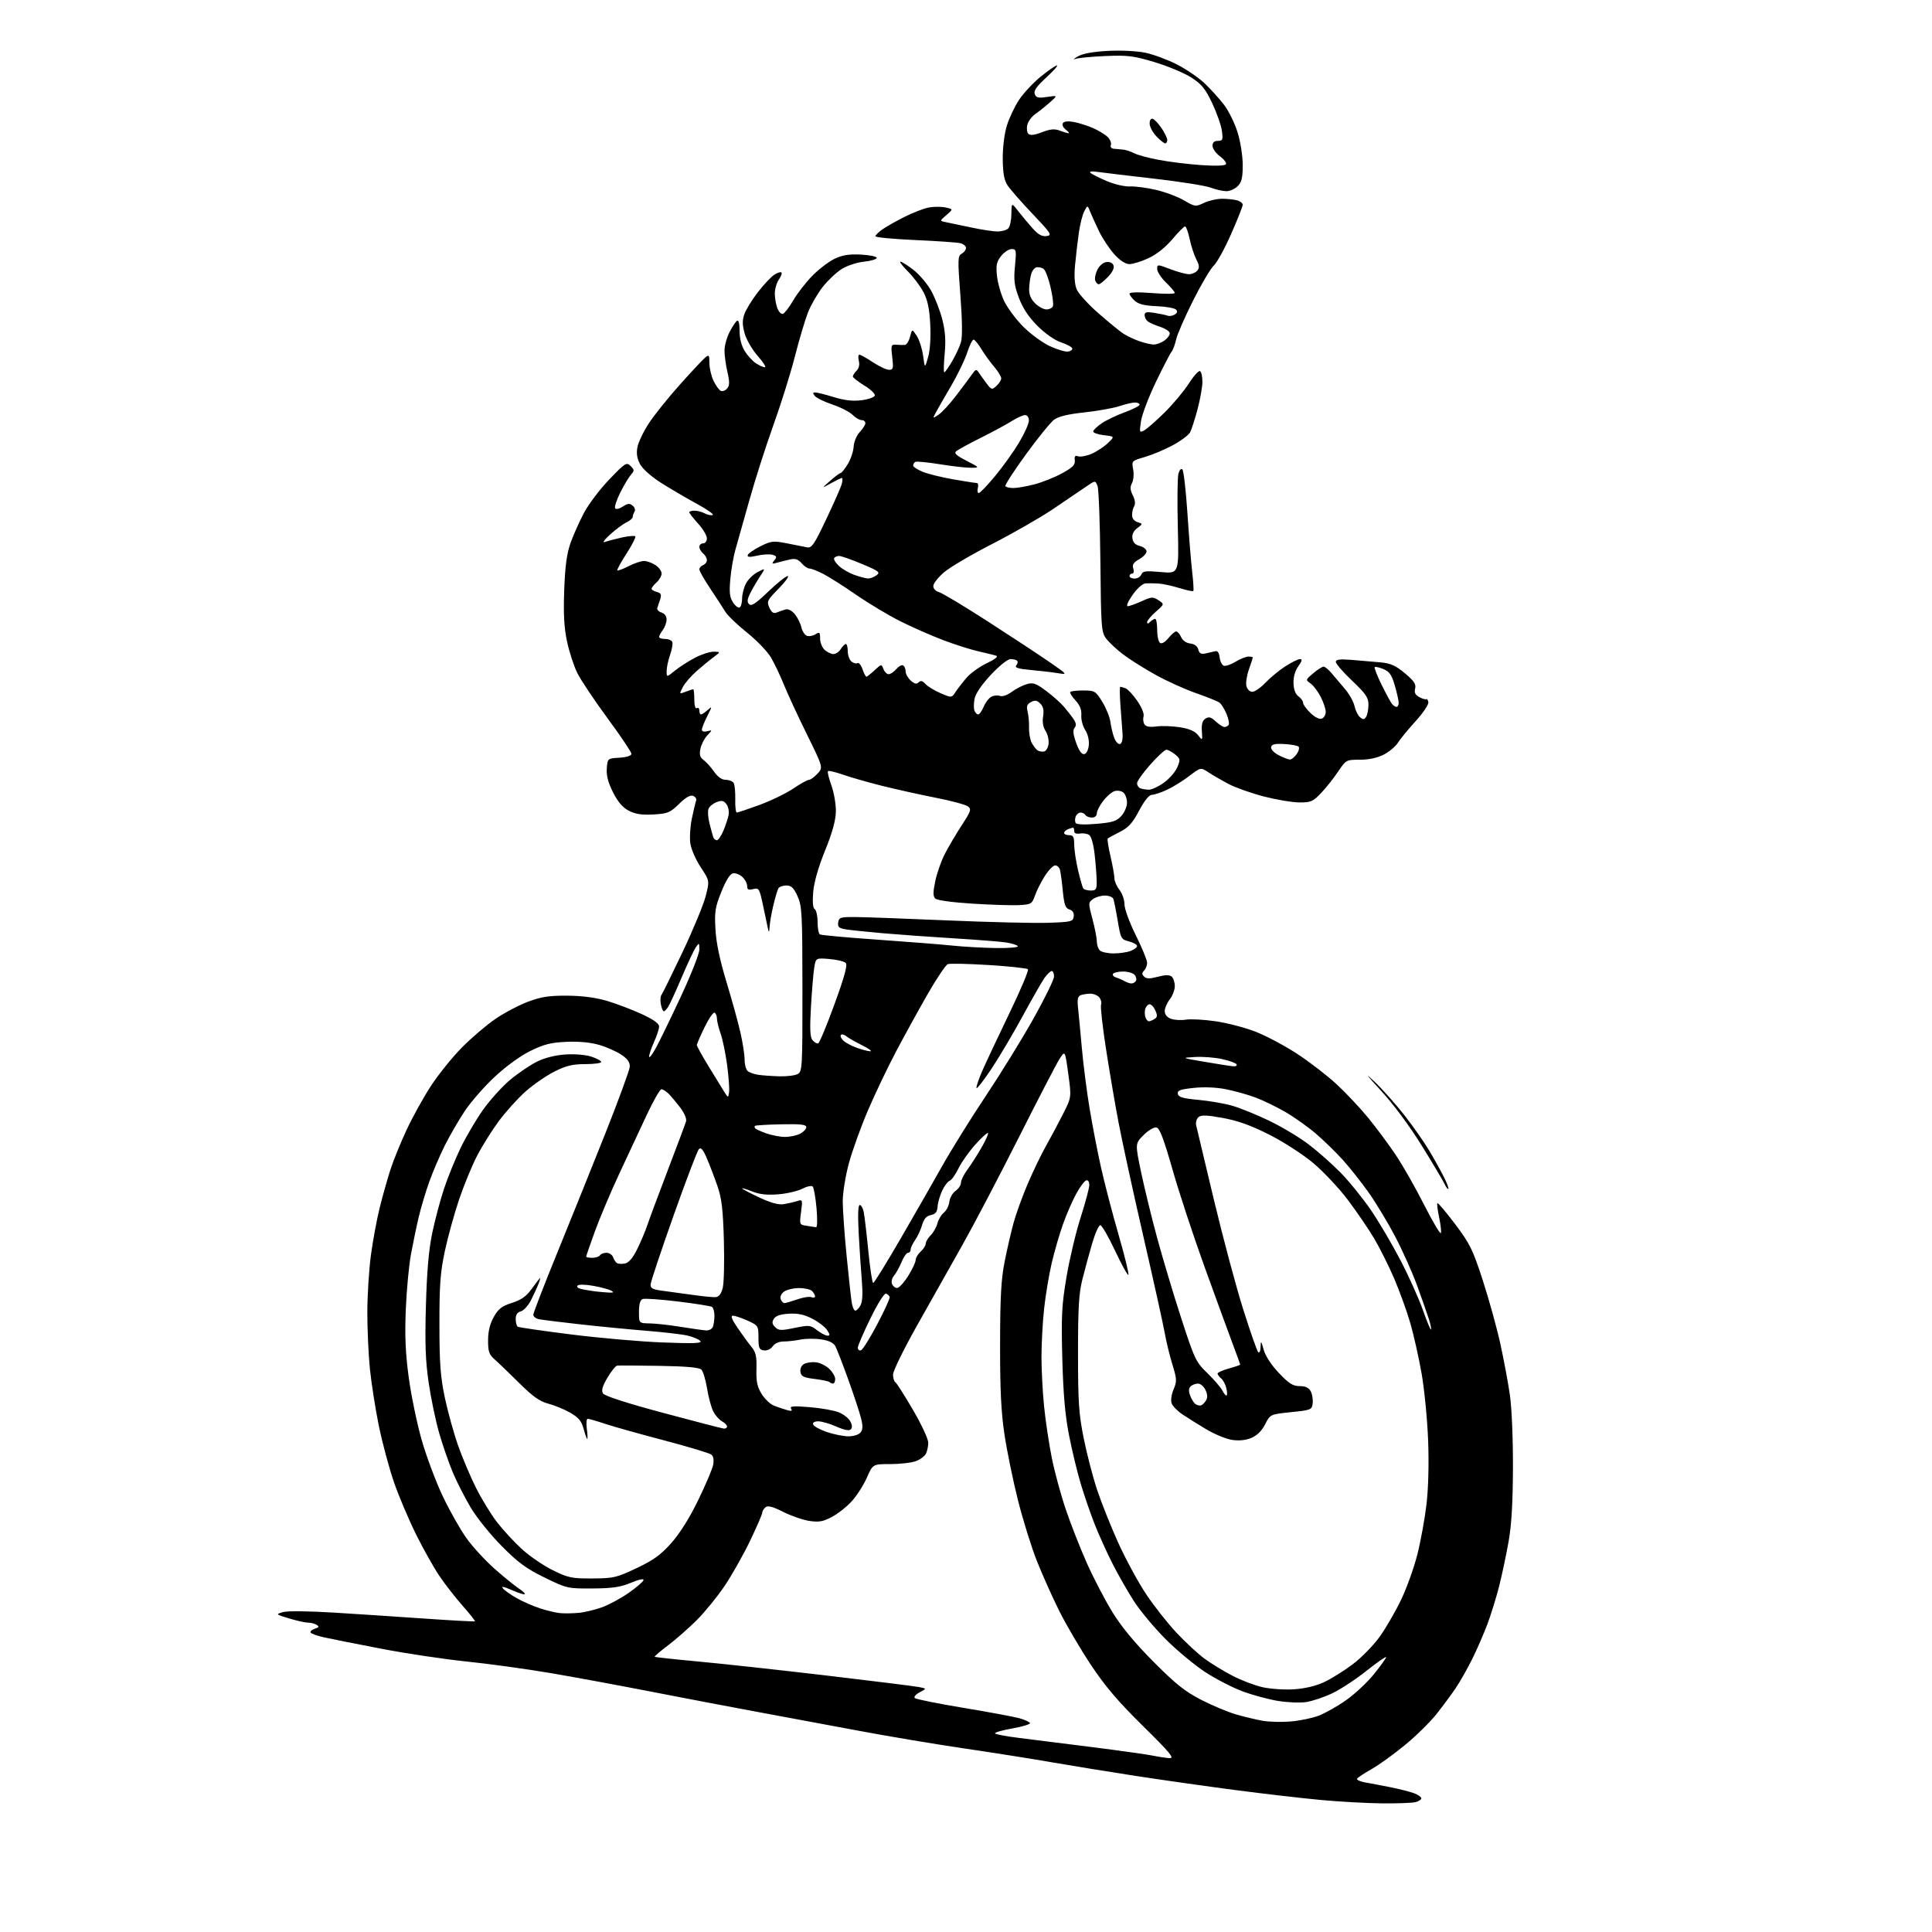 <?xml version="1.0" encoding="UTF-8" standalone="no"?>
<svg 
  version="1.1" 
  xmlns="http://www.w3.org/2000/svg" 
  xmlns:xlink="http://www.w3.org/1999/xlink" 
  xmlns:svg="http://www.w3.org/2000/svg"
  xmlns:rdf="http://www.w3.org/1999/02/22-rdf-syntax-ns#"
  xmlns:cc="http://creativecommons.org/ns#"
  xmlns:dc="http://purl.org/dc/elements/1.1/"
  viewBox="0 0 768 768"
  width="768"
  height="768"
>
<style>svg {background-color: white; }</style>"
<path stroke="none" fill="black" fill-rule="evenodd" d="M549.50,716.87C543.45,716.81 532.42,716.20 525.00,715.51C517.58,714.82 502.27,713.05 491.00,711.57C479.73,710.09 461.95,707.57 451.50,705.96C441.05,704.35 425.98,701.90 418.00,700.52C410.02,699.13 394.27,696.64 383.00,694.99C371.73,693.33 352.82,690.16 341.00,687.94C329.18,685.72 310.95,682.33 300.50,680.40C290.05,678.47 271.38,674.91 259.00,672.49C246.62,670.07 228.62,666.74 219.00,665.10C209.38,663.46 194.30,661.38 185.50,660.48C176.70,659.58 161.40,657.29 151.50,655.38C141.60,653.48 131.36,651.44 128.75,650.86C126.13,650.28 123.76,649.43 123.48,648.97C123.20,648.52 123.94,647.84 125.12,647.46C126.80,646.93 126.97,646.59 125.88,645.91C125.12,645.42 123.57,645.02 122.43,645.02C121.29,645.01 117.92,644.26 114.93,643.35C109.54,641.72 109.52,641.70 112.50,640.84C114.26,640.33 122.74,640.42 133.00,641.05C142.62,641.65 159.05,642.73 169.50,643.46C179.95,644.18 188.64,644.65 188.80,644.50C188.97,644.35 186.78,641.59 183.94,638.37C181.10,635.14 176.99,629.88 174.80,626.67C172.61,623.46 168.42,616.03 165.50,610.17C162.58,604.30 158.60,594.93 156.66,589.35C154.72,583.76 152.00,573.64 150.61,566.85C149.22,560.06 147.62,549.84 147.04,544.14C146.47,538.45 146.01,528.32 146.02,521.64C146.03,514.96 146.67,504.77 147.44,498.98C148.21,493.19 149.80,484.64 150.96,479.98C152.13,475.32 154.03,468.57 155.18,465.00C156.33,461.43 159.20,454.35 161.56,449.28C163.91,444.21 168.28,436.31 171.26,431.74C174.24,427.17 179.79,420.27 183.59,416.42C187.39,412.56 193.43,407.42 197.00,404.99C200.57,402.56 206.43,399.49 210.00,398.16C215.17,396.23 218.34,395.75 225.50,395.80C231.45,395.84 236.80,396.54 241.30,397.87C245.03,398.98 251.22,401.33 255.05,403.09C259.76,405.27 262.00,406.86 262.00,408.04C262.00,409.00 261.11,411.74 260.02,414.14C258.93,416.54 258.04,419.18 258.04,420.00C258.04,420.82 259.27,419.25 260.77,416.50C262.27,413.75 266.76,404.50 270.75,395.94C274.74,387.39 278.00,379.08 278.00,377.47C278.00,374.71 277.93,374.66 276.62,376.53C275.87,377.61 273.35,382.96 271.04,388.40C268.72,393.85 266.31,399.14 265.67,400.15C265.04,401.17 264.23,402.00 263.88,402.00C263.52,402.00 263.00,400.76 262.71,399.25C262.41,397.74 262.52,396.05 262.94,395.50C263.36,394.95 267.13,387.29 271.32,378.48C275.50,369.66 279.64,359.67 280.51,356.28C282.09,350.10 282.09,350.10 278.58,344.80C276.66,341.89 274.79,337.66 274.44,335.40C274.08,333.15 274.34,328.66 275.01,325.43C275.69,322.20 276.45,318.98 276.72,318.28C276.99,317.59 276.45,316.73 275.53,316.37C274.40,315.94 272.59,316.97 269.93,319.57C266.36,323.06 265.44,323.44 259.75,323.76C255.15,324.02 252.58,323.63 250.00,322.30C247.56,321.05 245.65,318.83 243.71,315.00C241.74,311.11 241.00,308.33 241.21,305.50C241.50,301.50 241.50,301.50 246.25,301.20C249.22,301.00 251.00,300.42 251.00,299.64C251.00,298.96 246.71,292.57 241.46,285.45C236.22,278.33 230.82,270.24 229.46,267.48C228.10,264.71 226.27,259.09 225.40,254.98C224.22,249.44 223.94,244.12 224.29,234.50C224.65,224.85 225.31,220.01 226.84,215.72C227.98,212.55 230.39,207.16 232.20,203.76C234.02,200.35 238.53,194.41 242.23,190.55C248.57,183.95 249.07,183.64 250.67,185.24C252.21,186.79 252.23,187.10 250.80,188.72C249.93,189.70 248.04,192.88 246.58,195.79C245.12,198.70 244.19,201.50 244.52,202.03C244.86,202.58 246.13,202.31 247.56,201.37C249.52,200.08 250.30,200.01 251.49,201.00C252.31,201.67 252.65,202.74 252.25,203.36C251.86,203.99 251.52,204.94 251.52,205.49C251.51,206.03 250.37,207.02 248.98,207.68C247.60,208.34 244.67,210.52 242.48,212.52C240.14,214.66 239.32,215.86 240.50,215.43C241.60,215.03 244.63,214.23 247.22,213.66C249.82,213.09 252.21,212.88 252.53,213.19C252.84,213.51 251.28,216.60 249.05,220.05C246.82,223.50 245.17,226.51 245.40,226.73C245.62,226.96 247.63,226.21 249.86,225.07C252.09,223.93 254.85,223.00 256.00,223.00C257.14,223.00 259.18,223.73 260.54,224.62C261.89,225.50 263.00,227.01 263.00,227.96C263.00,228.91 262.10,230.50 261.00,231.50C259.90,232.50 259.00,233.64 259.00,234.04C259.00,234.44 259.94,235.01 261.09,235.31C262.75,235.75 263.03,236.33 262.45,238.18C262.05,239.46 261.53,241.02 261.29,241.66C261.05,242.30 261.79,243.12 262.93,243.48C264.21,243.88 264.99,244.97 264.97,246.32C264.95,247.52 264.28,249.37 263.47,250.44C262.66,251.51 262.00,252.75 262.00,253.19C262.00,253.64 263.09,254.00 264.42,254.00C265.75,254.00 267.03,254.56 267.27,255.25C267.51,255.94 267.09,258.24 266.35,260.38C265.61,262.51 265.00,265.38 265.00,266.75C265.00,269.26 265.00,269.26 268.25,266.62C270.04,265.17 273.62,262.86 276.22,261.49C278.81,260.12 282.19,259.03 283.72,259.06C286.50,259.11 286.50,259.11 283.57,261.31C281.95,262.51 278.88,265.04 276.75,266.92C274.62,268.81 272.22,271.61 271.42,273.16C269.98,275.95 269.98,275.96 272.55,274.98C273.97,274.44 275.33,274.00 275.57,274.00C275.80,274.00 276.00,275.83 276.00,278.06C276.00,280.51 276.40,281.87 277.00,281.50C277.55,281.16 278.00,281.58 278.00,282.44C278.00,283.30 278.30,284.00 278.67,284.00C279.04,284.00 280.23,283.21 281.30,282.25C283.16,280.60 283.15,280.73 281.13,284.71C279.96,287.03 279.00,289.44 279.00,290.08C279.00,290.76 279.86,291.01 281.11,290.68C283.23,290.13 283.23,290.13 281.13,292.36C279.98,293.59 278.75,295.98 278.42,297.67C277.95,300.01 278.25,301.08 279.69,302.12C280.73,302.88 282.61,304.96 283.86,306.75C285.34,308.86 286.97,310.00 288.51,310.00C289.81,310.00 291.22,310.55 291.64,311.23C292.06,311.90 292.34,314.83 292.28,317.73C292.21,320.63 292.48,323.00 292.89,323.00C293.29,323.00 297.33,321.65 301.86,319.99C306.39,318.34 312.44,315.41 315.29,313.49C318.14,311.57 320.96,310.00 321.56,310.00C322.16,310.00 323.69,308.90 324.95,307.55C327.25,305.11 327.25,305.11 320.70,291.80C317.10,284.49 313.00,275.62 311.59,272.11C310.18,268.60 307.88,263.77 306.48,261.38C305.08,258.99 300.80,254.53 296.96,251.47C293.12,248.40 289.24,244.68 288.34,243.20C287.44,241.71 284.75,237.57 282.35,233.99C279.96,230.40 278.00,226.97 278.00,226.34C278.00,225.72 278.68,224.95 279.50,224.64C280.33,224.32 281.00,223.43 281.00,222.65C281.00,221.88 280.33,220.68 279.50,220.00C278.68,219.32 278.00,218.14 278.00,217.38C278.00,216.62 278.68,216.00 279.50,216.00C280.33,216.00 281.00,215.11 281.00,214.00C281.00,212.90 279.43,210.26 277.50,208.13C275.57,206.00 274.00,203.97 274.00,203.63C274.00,203.28 274.93,203.00 276.07,203.00C277.20,203.00 279.03,203.48 280.12,204.06C281.22,204.65 282.65,204.95 283.30,204.73C283.95,204.52 281.12,202.50 276.99,200.26C272.87,198.02 266.50,194.29 262.84,191.97C258.94,189.50 255.47,186.43 254.45,184.54C253.23,182.28 252.91,180.27 253.38,177.78C253.75,175.83 255.76,171.60 257.86,168.37C259.96,165.14 265.50,158.22 270.17,153.00C274.84,147.78 279.41,142.88 280.33,142.13C281.83,140.89 282.00,141.11 282.00,144.34C282.00,146.32 282.75,149.50 283.66,151.42C284.58,153.34 285.90,155.13 286.59,155.40C287.29,155.66 288.41,155.21 289.09,154.39C290.05,153.23 290.07,151.80 289.16,147.88C288.52,145.11 288.00,141.29 288.00,139.38C288.00,137.48 288.89,134.17 289.99,132.03C291.08,129.89 292.43,127.85 292.99,127.51C293.62,127.12 294.00,128.66 294.00,131.57C294.00,134.53 294.74,137.47 296.02,139.53C297.13,141.32 299.14,143.51 300.48,144.40C301.83,145.28 303.43,146.00 304.05,146.00C304.67,146.00 303.39,143.98 301.22,141.51C299.04,139.04 296.70,135.01 296.02,132.56C295.07,129.19 295.04,127.32 295.89,124.89C296.51,123.12 298.90,119.22 301.22,116.22C303.53,113.22 306.46,110.09 307.74,109.25C309.02,108.41 310.32,107.99 310.63,108.30C310.95,108.61 310.48,109.90 309.60,111.16C308.72,112.42 308.00,114.89 308.00,116.66C308.00,118.42 308.45,121.06 309.01,122.52C309.56,123.97 310.56,124.98 311.23,124.76C311.90,124.53 313.73,122.13 315.31,119.43C316.88,116.72 320.26,112.35 322.82,109.72C325.38,107.10 329.36,104.04 331.66,102.92C334.81,101.40 337.40,100.97 342.17,101.20C345.65,101.37 348.50,101.95 348.50,102.50C348.50,103.05 346.25,103.73 343.50,104.01C340.75,104.29 336.78,105.58 334.67,106.89C332.56,108.19 329.15,111.40 327.08,114.01C325.02,116.63 322.38,121.18 321.21,124.13C320.05,127.08 317.69,134.99 315.98,141.70C314.27,148.41 310.43,160.67 307.45,168.95C304.48,177.22 300.18,190.63 297.91,198.75C295.63,206.86 293.12,215.75 292.34,218.50C291.55,221.25 290.64,226.52 290.31,230.21C289.84,235.54 290.06,237.45 291.40,239.49C292.33,240.91 293.52,241.80 294.04,241.47C294.57,241.15 295.00,239.54 295.00,237.89C295.00,236.25 295.68,233.58 296.52,231.97C297.35,230.35 299.45,228.30 301.19,227.40C304.34,225.77 304.34,225.77 302.12,229.14C300.89,230.99 299.16,233.97 298.26,235.76C297.01,238.25 296.90,239.30 297.79,240.19C298.68,241.08 300.48,239.89 305.39,235.18C308.93,231.78 312.41,229.00 313.13,229.00C313.84,229.00 312.22,231.23 309.54,233.96C304.97,238.60 304.73,239.10 305.85,241.56C306.73,243.50 307.50,244.01 308.77,243.48C309.72,243.09 311.29,242.55 312.25,242.27C313.31,241.97 314.76,242.70 315.95,244.13C317.02,245.44 318.19,247.77 318.55,249.32C318.90,250.87 319.88,252.40 320.73,252.73C321.57,253.05 323.11,252.79 324.13,252.15C325.79,251.11 326.00,251.30 326.00,253.84C326.00,255.41 326.82,257.43 327.83,258.35C328.83,259.26 330.41,260.00 331.32,260.00C332.23,260.00 333.55,259.10 334.23,258.00C334.92,256.90 335.82,256.00 336.24,256.00C336.66,256.00 337.00,257.29 337.00,258.88C337.00,260.46 337.66,262.30 338.46,262.96C339.26,263.63 340.34,263.91 340.86,263.59C341.38,263.27 342.28,264.35 342.85,266.00C343.43,267.65 344.12,269.00 344.40,269.00C344.67,269.00 346.14,267.85 347.66,266.44C350.36,263.93 350.43,263.92 351.17,265.94C351.59,267.07 352.53,268.00 353.25,268.00C353.97,268.00 355.34,267.08 356.30,265.96C357.27,264.83 358.49,264.19 359.03,264.52C359.56,264.85 360.00,265.92 360.00,266.90C360.00,267.89 360.91,269.51 362.02,270.52C363.51,271.87 364.34,272.06 365.16,271.24C365.98,270.42 366.70,270.59 367.89,271.90C368.78,272.87 371.48,274.52 373.90,275.56C378.30,277.44 378.30,277.44 379.90,274.99C380.78,273.65 382.77,271.10 384.31,269.32C385.86,267.55 389.46,264.98 392.31,263.62C395.56,262.07 396.94,260.96 396.00,260.65C395.18,260.38 392.02,259.61 389.00,258.93C385.98,258.26 379.64,256.25 374.93,254.46C370.21,252.67 362.56,249.30 357.93,246.98C353.29,244.66 345.39,239.93 340.36,236.46C335.34,232.99 329.39,229.22 327.15,228.08C324.91,226.94 322.49,226.00 321.76,226.00C321.04,226.00 319.63,225.05 318.64,223.89C317.31,222.34 316.13,221.94 314.17,222.37C312.70,222.69 310.38,223.27 309.00,223.65C306.80,224.26 306.66,224.15 307.80,222.76C308.90,221.41 308.81,221.07 307.17,220.55C306.10,220.21 303.35,220.36 301.06,220.87C298.01,221.56 296.99,221.50 297.24,220.66C297.43,220.02 299.68,218.45 302.24,217.17C306.52,215.03 307.37,214.93 312.70,215.96C315.89,216.57 319.49,217.29 320.71,217.55C322.67,217.97 323.54,216.71 328.50,206.28C331.56,199.83 334.33,193.53 334.65,192.28C334.96,191.02 334.97,190.00 334.67,190.00C334.36,190.00 332.40,190.95 330.31,192.10C326.50,194.21 326.50,194.21 330.00,191.13C331.93,189.44 333.80,188.04 334.17,188.03C334.54,188.01 335.80,186.45 336.97,184.54C338.15,182.64 339.21,179.52 339.33,177.60C339.46,175.61 340.51,173.08 341.78,171.74C343.00,170.44 344.00,168.84 344.00,168.19C344.00,167.53 343.32,167.00 342.50,167.00C341.67,167.00 340.06,166.06 338.90,164.90C337.75,163.75 334.18,161.91 330.97,160.83C327.76,159.75 324.59,158.22 323.94,157.43C323.01,156.31 323.05,156.00 324.13,156.01C324.88,156.02 328.20,156.86 331.50,157.87C335.68,159.16 338.99,159.53 342.42,159.11C345.13,158.77 347.52,157.94 347.75,157.26C347.97,156.58 346.11,154.78 343.61,153.26C341.11,151.74 339.05,150.13 339.03,149.68C339.01,149.23 339.68,148.18 340.50,147.36C341.44,146.41 341.78,144.95 341.39,143.43C341.06,142.09 341.17,141.00 341.64,141.00C342.11,141.01 344.52,142.35 347.00,144.00C349.48,145.65 352.35,146.99 353.39,147.00C355.07,147.00 355.21,146.45 354.68,141.93C354.11,137.16 354.21,136.88 356.29,137.04C357.51,137.14 359.05,137.17 359.72,137.11C360.39,137.05 361.31,135.58 361.76,133.85C362.57,130.70 362.57,130.70 364.42,133.51C365.43,135.06 366.57,138.61 366.95,141.41C367.64,146.50 367.64,146.50 368.93,142.00C369.72,139.23 370.05,134.24 369.79,129.00C369.47,122.80 368.76,119.34 367.14,116.21C365.92,113.85 363.14,110.14 360.96,107.96C358.78,105.78 357.42,104.00 357.92,104.00C358.43,104.00 360.75,105.46 363.07,107.25C365.39,109.04 368.56,112.75 370.11,115.50C371.65,118.26 373.66,123.40 374.56,126.92C375.77,131.66 376.02,135.26 375.52,140.67C375.14,144.70 375.07,148.00 375.37,148.00C375.67,148.00 377.08,146.01 378.50,143.58C379.93,141.16 381.51,137.72 382.02,135.95C382.60,133.90 382.51,127.09 381.76,117.27C380.67,103.00 380.71,101.74 382.29,100.86C383.23,100.33 384.00,99.30 384.00,98.56C384.00,97.82 382.99,96.97 381.75,96.67C380.51,96.37 372.41,95.80 363.75,95.42C355.09,95.03 348.00,94.36 348.00,93.92C348.00,93.49 349.24,92.26 350.75,91.19C352.26,90.13 356.23,87.88 359.56,86.21C362.90,84.53 367.25,82.86 369.23,82.48C371.22,82.11 374.22,82.11 375.89,82.48C378.94,83.15 378.94,83.15 376.22,85.49C373.50,87.83 373.50,87.83 376.00,88.32C377.38,88.58 381.88,89.53 386.00,90.41C390.12,91.30 394.87,92.02 396.55,92.01C398.23,92.01 400.14,91.46 400.80,90.80C401.46,90.14 402.02,87.55 402.05,85.05C402.09,80.50 402.09,80.50 404.80,83.98C406.28,85.89 408.87,88.97 410.53,90.83C412.74,93.28 414.24,94.10 416.03,93.84C418.32,93.52 417.92,92.88 410.43,85.00C405.99,80.32 401.53,75.23 400.52,73.68C399.15,71.58 398.66,68.86 398.61,63.18C398.57,58.64 399.24,53.24 400.23,49.98C401.16,46.94 403.35,42.31 405.09,39.68C406.83,37.06 410.71,32.90 413.72,30.45C416.72,28.00 419.62,26.00 420.16,26.00C420.70,26.00 418.78,28.17 415.89,30.82C412.02,34.39 410.83,36.11 411.33,37.41C411.89,38.87 412.75,39.06 416.25,38.53C420.50,37.89 420.50,37.89 417.34,40.70C415.61,42.24 413.02,44.31 411.60,45.29C410.18,46.27 408.73,48.22 408.38,49.61C408.03,51.01 408.22,52.62 408.79,53.19C409.51,53.91 411.17,53.72 414.20,52.56C417.59,51.27 419.21,51.13 421.35,51.94C422.88,52.53 424.44,52.99 424.82,52.97C425.19,52.95 424.67,52.31 423.65,51.53C422.63,50.76 422.12,49.61 422.51,48.98C422.97,48.23 424.52,48.06 426.86,48.49C428.86,48.86 432.31,49.95 434.52,50.92C436.73,51.89 439.35,53.49 440.33,54.47C441.31,55.45 441.88,56.87 441.59,57.63C441.28,58.44 441.76,59.05 442.78,59.13C443.73,59.20 445.42,59.36 446.54,59.48C447.67,59.61 449.59,60.25 450.83,60.91C452.06,61.57 456.42,62.75 460.51,63.53C464.60,64.32 472.17,65.25 477.33,65.62C483.11,66.02 486.94,65.90 487.32,65.30C487.65,64.76 486.59,63.33 484.96,62.13C483.33,60.93 482.00,59.05 482.00,57.97C482.00,56.63 482.68,56.00 484.13,56.00C486.04,56.00 486.21,55.58 485.73,52.04C485.44,49.87 483.71,44.93 481.90,41.08C479.17,35.31 477.72,33.50 473.61,30.84C470.87,29.07 464.32,26.32 459.06,24.73C450.60,22.19 448.35,21.90 439.50,22.27C434.00,22.50 428.60,23.01 427.50,23.41C426.40,23.80 426.84,23.36 428.48,22.41C430.45,21.28 434.51,20.54 440.48,20.23C445.60,19.96 451.99,20.27 455.26,20.95C458.43,21.61 464.06,23.69 467.76,25.57C471.47,27.45 476.47,30.86 478.87,33.14C481.27,35.43 484.75,39.27 486.59,41.69C488.44,44.10 490.86,49.03 491.97,52.65C493.11,56.34 494.00,62.01 494.00,65.61C494.00,70.67 493.58,72.42 492.00,74.00C490.90,75.10 488.88,76.00 487.52,76.00C486.16,76.00 483.34,75.37 481.27,74.59C479.20,73.81 469.18,72.22 459.00,71.05C448.82,69.88 438.70,68.67 436.50,68.36C433.99,68.00 432.87,68.14 433.50,68.73C434.05,69.25 436.98,70.72 440.00,72.00C443.03,73.28 447.15,74.23 449.19,74.12C451.21,74.02 455.86,74.62 459.51,75.47C463.17,76.31 468.18,78.20 470.66,79.65C475.04,82.22 475.27,82.24 478.62,80.64C480.52,79.74 483.74,79.01 485.78,79.01C487.83,79.02 490.51,79.30 491.75,79.63C492.99,79.96 494.00,80.76 494.00,81.40C494.00,82.03 491.93,87.26 489.40,93.00C486.87,98.75 483.75,104.43 482.46,105.62C481.17,106.82 477.45,113.13 474.19,119.65C470.92,126.17 467.92,133.07 467.51,135.00C467.10,136.93 466.30,139.09 465.72,139.80C465.14,140.52 462.33,145.95 459.47,151.87C456.62,157.80 453.96,164.78 453.57,167.39C452.89,171.90 452.96,172.09 454.81,171.10C455.89,170.52 459.54,167.33 462.91,164.01C466.28,160.69 470.63,155.49 472.57,152.46C474.51,149.42 476.53,147.21 477.05,147.53C477.57,147.85 477.99,149.78 477.98,151.81C477.96,153.84 477.09,158.74 476.04,162.70C474.98,166.67 473.65,170.79 473.07,171.87C472.49,172.96 469.42,175.25 466.26,176.96C463.09,178.68 458.10,180.78 455.16,181.64C449.83,183.19 449.82,183.21 450.45,186.58C450.80,188.45 450.59,190.89 449.99,192.02C449.16,193.58 449.24,194.77 450.32,196.93C451.18,198.67 451.41,200.33 450.89,201.15C450.42,201.89 450.02,203.48 450.02,204.68C450.01,206.05 450.81,207.12 452.17,207.55C454.33,208.24 454.33,208.24 452.07,209.94C450.58,211.07 449.93,212.45 450.16,214.03C450.38,215.61 451.35,216.62 452.99,217.00C454.37,217.32 455.61,218.24 455.76,219.04C455.91,219.84 454.64,221.28 452.94,222.24C450.58,223.58 450.01,224.45 450.50,225.99C450.86,227.15 450.68,228.00 450.07,228.00C449.48,228.00 449.00,228.45 449.00,229.00C449.00,229.55 449.91,230.00 451.03,230.00C452.15,230.00 453.34,229.27 453.69,228.38C454.21,227.00 455.40,226.85 461.49,227.40C468.66,228.05 468.66,228.05 468.20,209.62C467.95,199.47 468.05,189.95 468.42,188.44C468.84,186.81 469.48,186.08 470.02,186.62C470.52,187.12 471.42,194.94 472.02,204.01C472.62,213.08 473.48,223.65 473.93,227.50C474.38,231.35 474.57,234.69 474.36,234.93C474.15,235.16 471.62,234.63 468.74,233.74C465.86,232.86 462.15,232.05 460.50,231.96C458.85,231.87 456.57,231.84 455.44,231.89C454.21,231.96 452.11,233.81 450.21,236.50C448.47,238.97 447.59,240.99 448.27,240.98C448.95,240.97 451.44,240.07 453.82,239.00C457.78,237.20 458.33,237.17 460.51,238.60C462.89,240.16 462.89,240.16 459.44,243.18C457.55,244.85 456.00,246.70 456.00,247.30C456.00,248.04 456.39,248.01 457.20,247.20C457.86,246.54 458.76,246.00 459.20,246.00C459.64,246.00 460.00,248.00 460.00,250.44C460.00,252.88 460.52,255.21 461.17,255.60C461.84,256.02 463.22,255.21 464.45,253.66C465.62,252.20 467.01,251.00 467.55,251.00C468.09,251.00 468.97,252.01 469.51,253.25C470.11,254.61 471.55,255.62 473.15,255.81C474.83,256.00 475.99,256.87 476.34,258.18C476.74,259.74 477.46,260.13 479.19,259.76C480.46,259.49 482.18,259.10 483.00,258.89C484.02,258.62 484.60,259.40 484.82,261.31C485.00,262.85 485.73,264.34 486.45,264.62C487.17,264.89 489.27,264.19 491.13,263.06C492.98,261.93 495.29,261.01 496.25,261.00C497.21,261.00 498.00,261.17 498.00,261.37C498.00,261.58 497.30,263.72 496.46,266.12C495.61,268.53 495.16,271.51 495.47,272.75C495.80,274.03 496.81,275.00 497.82,275.00C498.80,275.00 501.16,273.37 503.05,271.37C504.95,269.37 508.50,266.45 510.95,264.87C513.39,263.29 516.01,262.00 516.76,262.00C517.77,262.00 517.59,262.76 516.09,264.87C514.79,266.70 514.10,269.14 514.19,271.62C514.28,274.13 514.97,275.96 516.16,276.81C517.17,277.53 518.00,278.68 518.00,279.37C518.00,280.06 519.32,281.89 520.94,283.44C522.72,285.15 524.50,286.02 525.44,285.66C526.30,285.33 527.00,284.13 527.00,282.99C527.00,281.85 526.11,279.17 525.01,277.03C523.92,274.88 522.10,272.48 520.97,271.69C518.94,270.27 518.95,270.22 522.03,267.63C523.75,266.18 525.60,265.00 526.15,265.00C526.70,265.00 528.13,266.17 529.33,267.61C530.52,269.04 532.91,271.86 534.62,273.86C536.34,275.86 538.06,278.93 538.44,280.68C538.82,282.43 539.81,284.43 540.64,285.12C541.86,286.13 542.33,286.10 543.06,284.94C543.56,284.15 543.98,281.99 543.98,280.15C544.00,277.32 542.99,275.84 537.50,270.61C533.92,267.21 531.00,263.84 531.00,263.12C531.00,262.15 532.55,261.95 537.25,262.31C540.69,262.58 545.83,263.02 548.68,263.29C552.83,263.68 554.77,264.54 558.47,267.64C562.10,270.67 562.97,271.97 562.54,273.71C562.13,275.32 562.59,276.25 564.24,277.13C565.48,277.79 566.72,278.15 566.99,277.92C567.25,277.69 567.61,278.24 567.79,279.14C567.96,280.04 565.70,283.41 562.76,286.64C559.83,289.86 556.65,293.73 555.70,295.24C554.75,296.74 552.20,298.88 550.03,299.99C547.49,301.28 544.12,302.00 540.59,302.00C535.15,302.00 535.06,302.05 531.90,306.75C530.15,309.36 527.11,313.19 525.15,315.25C521.95,318.63 521.09,319.00 516.55,318.98C513.77,318.97 507.45,317.91 502.50,316.64C497.55,315.36 491.25,313.14 488.50,311.70C485.75,310.26 482.10,308.16 480.40,307.03C477.30,304.99 477.30,304.99 472.64,308.55C470.08,310.51 466.07,312.97 463.74,314.03C461.41,315.09 458.74,315.97 457.81,315.98C456.76,315.99 454.85,318.38 452.81,322.25C450.17,327.23 448.61,328.95 445.13,330.71C442.72,331.92 440.56,333.10 440.33,333.34C440.09,333.57 440.60,336.77 441.45,340.44C442.30,344.12 443.00,348.04 443.00,349.15C443.00,350.27 443.90,352.33 445.00,353.73C446.10,355.13 447.00,357.72 447.00,359.50C447.00,361.32 448.97,366.68 451.50,371.78C453.98,376.77 456.00,381.69 456.00,382.72C456.00,383.75 455.46,385.14 454.80,385.80C453.87,386.73 453.87,387.27 454.81,388.21C455.73,389.13 457.01,389.14 460.24,388.28C463.20,387.49 464.86,387.47 465.74,388.20C466.43,388.77 467.00,390.48 467.00,391.99C467.00,393.50 466.10,395.87 465.00,397.27C463.90,398.67 463.00,400.77 463.00,401.93C463.00,403.25 463.91,404.40 465.43,404.97C466.77,405.48 469.44,405.64 471.38,405.33C473.31,405.01 478.63,405.30 483.20,405.97C487.76,406.63 494.88,408.48 499.00,410.07C503.12,411.66 510.55,415.60 515.50,418.82C520.45,422.05 527.55,427.51 531.28,430.96C535.01,434.41 540.69,440.45 543.89,444.37C547.09,448.29 551.98,454.88 554.76,459.00C557.54,463.12 562.64,472.08 566.10,478.91C569.56,485.73 572.57,490.80 572.78,490.16C572.99,489.52 572.67,486.69 572.06,483.85C571.46,481.02 571.15,478.51 571.39,478.27C571.63,478.04 574.79,481.76 578.40,486.56C584.30,494.38 585.44,496.68 589.41,508.89C591.84,516.38 594.97,527.67 596.37,534.00C597.76,540.33 599.49,549.55 600.20,554.50C600.95,559.69 601.46,571.98 601.42,583.50C601.37,597.60 600.85,606.30 599.65,613.00C598.72,618.23 597.05,626.10 595.94,630.50C594.83,634.90 592.74,641.65 591.31,645.50C589.87,649.35 587.13,655.65 585.22,659.50C583.30,663.35 580.37,668.52 578.70,671.00C577.03,673.48 573.60,678.11 571.08,681.30C568.56,684.49 562.90,690.07 558.50,693.68C554.10,697.30 548.14,701.60 545.25,703.23C542.36,704.86 539.76,706.58 539.47,707.04C539.18,707.51 540.64,708.19 542.72,708.55C544.80,708.91 549.42,709.79 553.00,710.51C556.58,711.23 560.74,712.30 562.25,712.89C563.76,713.47 565.00,714.36 565.00,714.86C565.00,715.36 563.99,716.04 562.75,716.37C561.51,716.70 555.55,716.92 549.50,716.87zM464.97,698.89C466.99,698.98 465.06,696.66 454.34,686.11C444.50,676.42 439.35,670.38 433.68,661.86C429.53,655.61 423.88,646.00 421.13,640.50C418.38,635.00 414.35,626.00 412.17,620.49C409.99,614.99 406.61,604.12 404.65,596.33C402.69,588.54 400.29,576.84 399.31,570.33C397.96,561.42 397.53,552.57 397.55,534.50C397.57,515.60 397.96,508.59 399.36,501.50C400.34,496.55 401.96,489.55 402.95,485.95C403.95,482.35 406.48,475.38 408.59,470.45C410.70,465.53 413.95,458.80 415.81,455.50C417.68,452.20 420.72,446.50 422.57,442.84C425.94,436.18 425.94,436.18 424.65,426.84C423.37,417.50 423.37,417.50 421.14,421.00C419.92,422.93 412.63,436.99 404.94,452.25C397.25,467.51 387.23,486.63 382.66,494.75C378.09,502.86 369.99,517.23 364.67,526.68C359.35,536.12 355.00,544.99 355.00,546.37C355.00,547.75 355.41,549.14 355.91,549.44C356.41,549.75 359.56,554.70 362.91,560.43C366.26,566.16 369.00,572.03 369.00,573.49C369.00,574.94 368.56,576.95 368.02,577.96C367.48,578.97 365.62,580.29 363.87,580.89C362.13,581.50 357.61,582.00 353.84,582.00C346.97,582.00 346.97,582.00 344.60,587.38C343.29,590.33 340.60,594.54 338.63,596.73C336.65,598.91 333.09,601.73 330.72,602.99C327.18,604.87 325.55,605.16 321.73,604.59C319.16,604.20 314.47,602.58 311.32,600.99C307.09,598.86 305.24,598.38 304.29,599.17C303.58,599.76 302.99,600.75 302.99,601.37C302.98,601.99 300.78,607.05 298.11,612.62C295.43,618.18 290.89,626.21 288.03,630.46C285.16,634.71 280.21,640.79 277.04,643.96C273.86,647.14 268.72,651.66 265.61,654.01C262.49,656.36 260.09,658.42 260.26,658.59C260.43,658.77 268.21,659.61 277.54,660.47C286.87,661.33 309.80,663.84 328.50,666.04C347.20,668.25 363.82,670.32 365.44,670.65C368.38,671.24 368.38,671.24 365.58,672.71C364.04,673.52 363.17,674.55 363.64,675.01C364.11,675.46 372.82,677.21 383.00,678.90C393.18,680.59 403.17,682.45 405.21,683.02C407.26,683.60 409.16,684.45 409.44,684.91C409.73,685.37 406.62,686.33 402.54,687.06C398.45,687.78 395.30,688.68 395.54,689.06C395.77,689.43 400.13,690.25 405.23,690.87C410.33,691.50 423.50,693.15 434.50,694.55C445.50,695.95 456.30,697.47 458.50,697.93C460.70,698.39 463.61,698.82 464.97,698.89zM513.00,684.32C516.58,684.03 521.59,683.00 524.15,682.03C526.71,681.06 531.61,678.30 535.05,675.88C538.49,673.47 543.49,668.81 546.15,665.51C548.82,662.22 551.00,659.18 551.00,658.75C551.00,658.33 547.51,660.75 543.25,664.14C538.99,667.53 532.83,671.57 529.57,673.12C526.31,674.67 521.65,676.23 519.21,676.60C516.78,676.96 511.71,676.75 507.95,676.13C504.19,675.51 497.89,673.80 493.94,672.34C490.00,670.88 483.34,667.44 479.14,664.71C474.94,661.97 467.85,656.08 463.38,651.62C458.92,647.15 453.24,640.35 450.76,636.50C448.28,632.65 444.43,625.90 442.20,621.50C439.97,617.10 436.81,610.12 435.18,605.99C433.55,601.85 431.06,594.65 429.66,589.99C428.25,585.32 426.13,576.55 424.95,570.50C423.39,562.53 422.66,554.13 422.28,540.00C421.84,522.96 422.05,518.86 423.97,507.50C425.18,500.35 427.71,489.73 429.59,483.90C431.46,478.08 433.00,472.30 433.00,471.07C433.00,469.73 432.50,468.99 431.75,469.23C431.06,469.46 429.28,471.86 427.80,474.57C426.31,477.28 423.95,482.71 422.56,486.63C421.16,490.55 419.14,497.53 418.06,502.13C416.99,506.73 415.63,514.87 415.05,520.21C414.47,525.55 414.00,534.17 414.00,539.35C414.00,544.54 414.47,553.45 415.05,559.14C415.62,564.84 417.00,574.00 418.10,579.50C419.20,585.00 421.70,594.23 423.66,600.00C425.61,605.77 429.37,615.35 432.01,621.29C434.65,627.22 439.22,635.99 442.16,640.78C445.77,646.67 451.06,653.06 458.50,660.54C467.38,669.47 471.04,672.39 477.50,675.71C481.90,677.97 488.12,680.58 491.33,681.50C494.54,682.43 499.26,683.56 501.83,684.02C504.40,684.48 509.43,684.62 513.00,684.32zM514.29,671.53C518.60,671.26 522.98,670.23 526.29,668.70C529.16,667.37 534.32,664.15 537.77,661.54C541.22,658.93 546.04,654.00 548.48,650.58C550.92,647.16 554.74,640.56 556.96,635.93C559.18,631.29 562.09,623.19 563.42,617.93C564.75,612.66 566.39,603.66 567.06,597.93C567.81,591.49 568.05,581.76 567.70,572.50C567.38,564.25 566.22,552.33 565.11,546.00C564.00,539.67 561.97,530.60 560.58,525.83C559.19,521.06 556.29,513.07 554.14,508.07C551.98,503.08 548.42,495.95 546.21,492.24C544.01,488.53 539.32,481.68 535.80,477.00C532.27,472.32 526.08,465.72 522.03,462.33C517.93,458.89 510.21,453.90 504.59,451.06C497.36,447.40 492.14,445.52 486.17,444.42C479.78,443.25 477.51,443.16 476.43,444.06C475.65,444.70 475.24,446.19 475.50,447.36C475.76,448.54 478.94,461.88 482.56,477.00C486.18,492.12 491.41,511.70 494.20,520.50C496.98,529.30 499.65,536.93 500.13,537.45C500.64,538.01 501.04,537.19 501.10,535.45C501.19,532.75 501.29,532.85 502.35,536.58C503.05,539.08 505.41,542.68 508.42,545.83C512.40,550.02 513.96,551.00 516.63,551.00C518.93,551.00 520.26,551.62 521.03,553.05C521.63,554.18 521.98,556.31 521.81,557.80C521.51,560.41 521.23,560.53 513.22,561.35C504.94,562.21 504.94,562.21 502.91,566.18C501.57,568.80 499.71,570.64 497.44,571.59C495.20,572.53 492.53,572.80 489.75,572.38C487.41,572.03 482.80,570.13 479.50,568.16C476.20,566.19 471.93,563.51 470.00,562.21C468.07,560.92 466.17,558.96 465.76,557.87C465.33,556.71 465.64,554.39 466.51,552.32C467.87,549.06 467.83,548.19 466.06,542.46C464.99,539.01 463.61,533.33 462.99,529.84C462.37,526.35 458.55,509.10 454.51,491.50C450.46,473.90 446.00,453.43 444.60,446.00C443.19,438.57 440.94,425.36 439.60,416.63C438.25,407.90 437.39,400.14 437.69,399.37C437.98,398.60 437.67,397.31 436.99,396.49C436.31,395.67 434.72,395.00 433.46,395.00C432.20,395.00 430.47,395.27 429.61,395.59C428.45,396.04 428.18,397.22 428.51,400.34C428.76,402.63 429.45,409.90 430.04,416.50C430.63,423.10 432.01,433.90 433.11,440.50C434.20,447.10 436.24,457.68 437.65,464.00C439.06,470.32 442.21,482.41 444.66,490.87C447.10,499.32 448.86,506.47 448.56,506.77C448.26,507.07 445.88,502.76 443.26,497.18C440.64,491.61 438.00,487.04 437.40,487.03C436.79,487.01 435.33,490.26 434.16,494.25C432.99,498.24 431.25,504.65 430.28,508.50C428.86,514.14 428.52,519.86 428.53,538.00C428.53,557.44 428.84,562.04 430.81,571.83C432.06,578.06 434.47,587.28 436.15,592.33C437.83,597.37 441.59,606.78 444.49,613.22C447.40,619.67 452.38,628.86 455.56,633.64C458.74,638.42 464.25,645.41 467.81,649.18C471.36,652.94 476.34,657.54 478.88,659.40C481.42,661.26 486.35,664.27 489.84,666.09C493.32,667.91 498.72,669.97 501.84,670.68C504.95,671.38 510.56,671.77 514.29,671.53zM230.00,641.14C232.47,640.91 236.75,639.88 239.50,638.85C242.25,637.82 246.95,635.27 249.93,633.18C252.92,631.10 255.55,628.85 255.77,628.18C256.03,627.41 254.20,627.78 250.84,629.17C246.60,630.92 243.44,631.39 235.50,631.44C225.67,631.50 225.35,631.43 216.50,627.11C209.20,623.55 205.98,621.19 199.46,614.61C195.03,610.15 189.50,603.28 187.15,599.35C184.81,595.41 181.59,589.11 180.01,585.35C178.43,581.58 176.00,574.57 174.60,569.76C173.21,564.96 171.33,555.96 170.42,549.76C169.13,540.97 168.88,534.22 169.31,519.00C169.70,505.17 170.44,496.74 171.85,490.00C172.95,484.77 175.05,476.90 176.52,472.50C177.98,468.10 180.90,460.90 183.01,456.50C185.12,452.10 189.13,445.25 191.92,441.29C194.72,437.32 199.64,431.87 202.87,429.19C206.10,426.50 210.93,423.24 213.62,421.94C216.64,420.47 220.93,419.41 224.86,419.16C228.51,418.93 232.88,419.30 235.11,420.04C237.25,420.74 239.00,421.70 239.00,422.16C239.00,422.62 236.15,423.00 232.66,423.00C227.64,423.00 225.09,423.61 220.41,425.95C217.16,427.58 211.96,431.17 208.85,433.94C205.75,436.71 200.97,442.02 198.22,445.74C195.48,449.46 191.61,455.65 189.62,459.50C187.62,463.35 184.42,471.14 182.50,476.80C180.59,482.47 178.04,491.69 176.84,497.30C175.03,505.77 174.66,510.72 174.68,526.50C174.69,542.11 175.08,547.32 176.85,555.69C178.04,561.29 180.41,569.84 182.12,574.69C183.83,579.53 187.04,587.10 189.25,591.50C191.46,595.90 195.21,602.02 197.57,605.09C199.94,608.17 204.39,612.98 207.46,615.79C210.54,618.60 216.07,622.39 219.77,624.20C225.89,627.21 227.28,627.50 235.49,627.46C243.89,627.42 245.07,627.14 253.01,623.38C259.74,620.20 262.64,618.11 266.81,613.43C270.18,609.65 274.05,603.51 277.46,596.50C280.41,590.45 283.11,584.11 283.46,582.41C283.86,580.41 283.63,578.94 282.79,578.25C282.08,577.65 273.62,575.10 264.00,572.57C254.38,570.05 243.80,567.08 240.50,565.98C237.20,564.88 234.10,563.98 233.62,563.99C233.13,564.00 232.98,565.80 233.27,568.00C233.57,570.20 233.64,572.00 233.44,572.00C233.24,572.00 232.60,570.21 232.01,568.02C231.17,564.91 230.02,563.51 226.72,561.60C224.40,560.26 220.47,558.64 218.00,557.99C214.53,557.09 211.85,555.19 206.27,549.66C202.30,545.72 197.91,541.50 196.52,540.29C194.42,538.44 194.00,537.20 194.02,532.79C194.03,529.17 194.75,526.24 196.29,523.50C198.12,520.26 199.49,519.20 203.50,517.93C207.16,516.76 209.19,515.33 211.27,512.46C212.83,510.32 214.33,508.34 214.61,508.06C214.89,507.77 214.66,508.75 214.10,510.24C213.54,511.72 212.18,514.69 211.08,516.84C209.99,518.99 208.17,520.98 207.05,521.28C205.66,521.64 205.00,522.64 205.00,524.35C205.00,525.74 205.37,527.11 205.82,527.39C206.27,527.67 215.84,529.06 227.07,530.47C238.31,531.89 254.70,533.32 263.50,533.65C275.96,534.12 279.25,533.99 278.37,533.05C277.75,532.39 275.50,531.43 273.37,530.93C271.24,530.43 263.88,529.56 257.00,529.01C250.12,528.45 238.20,527.29 230.50,526.43C222.80,525.57 215.49,524.66 214.25,524.41C213.01,524.16 212.00,523.36 212.00,522.63C212.00,521.90 216.30,510.77 221.56,497.90C226.81,485.03 235.40,463.70 240.65,450.50C245.89,437.30 250.25,425.41 250.34,424.07C250.45,422.34 249.53,420.98 247.06,419.30C245.17,418.01 241.19,416.24 238.21,415.37C234.68,414.35 230.12,413.92 225.12,414.15C218.93,414.43 216.18,415.13 210.80,417.78C206.83,419.73 201.10,423.90 196.60,428.10C192.45,431.97 187.07,438.15 184.64,441.82C182.22,445.49 178.66,451.65 176.74,455.50C174.82,459.35 172.08,465.76 170.65,469.75C169.22,473.73 167.33,480.03 166.46,483.75C165.58,487.46 164.20,494.10 163.38,498.50C162.56,502.90 161.63,512.80 161.31,520.50C160.88,530.93 161.17,537.81 162.47,547.50C163.43,554.65 165.76,565.90 167.65,572.50C169.54,579.10 173.32,589.16 176.04,594.86C178.76,600.56 182.98,608.03 185.43,611.45C187.87,614.88 192.94,620.38 196.69,623.69C200.43,626.99 204.75,630.49 206.28,631.48C207.81,632.46 208.86,633.47 208.61,633.72C208.37,633.97 206.05,633.23 203.46,632.09C200.14,630.62 199.12,630.44 199.98,631.47C200.64,632.28 203.15,634.03 205.55,635.37C207.95,636.71 212.07,638.51 214.71,639.36C217.34,640.21 220.85,641.05 222.50,641.23C224.15,641.40 227.53,641.36 230.00,641.14zM337.13,570.96C339.22,570.98 341.30,570.35 342.04,569.46C343.02,568.27 343.07,566.93 342.26,563.71C341.67,561.39 339.39,554.47 337.18,548.33C334.96,542.18 332.67,536.25 332.07,535.14C331.34,533.78 329.52,532.90 326.44,532.44C323.94,532.06 320.23,532.10 318.19,532.51C316.16,532.92 313.15,533.26 311.50,533.26C309.68,533.26 307.98,534.01 307.16,535.19C306.37,536.31 304.91,536.99 303.65,536.81C301.79,536.54 301.50,535.85 301.50,531.71C301.50,527.03 301.41,526.88 297.14,524.96C294.74,523.88 292.13,523.00 291.34,523.00C290.34,523.00 290.88,524.44 293.13,527.75C294.90,530.36 297.37,533.74 298.61,535.25C300.48,537.53 300.84,539.08 300.70,544.25C300.56,549.19 301.00,551.26 302.77,554.13C304.01,556.13 306.25,558.24 307.76,558.82C309.27,559.39 311.57,560.17 312.88,560.54C314.65,561.04 315.05,560.89 314.47,559.95C313.85,558.95 315.41,558.83 321.95,559.38C326.50,559.75 331.71,560.69 333.53,561.45C335.35,562.21 337.37,563.82 338.01,565.02C338.78,566.46 338.85,567.55 338.20,568.20C337.55,568.85 335.59,568.47 332.48,567.09C329.88,565.94 326.64,565.00 325.29,565.00C323.78,565.00 322.99,565.48 323.23,566.25C323.45,566.94 325.85,568.27 328.57,569.21C331.28,570.14 335.13,570.93 337.13,570.96zM287.75,567.89C288.44,567.95 289.00,567.57 289.00,567.04C289.00,566.50 288.10,565.59 287.01,565.01C285.92,564.42 284.36,562.66 283.55,561.10C282.75,559.54 281.63,555.42 281.07,551.94C280.51,548.47 279.48,545.07 278.78,544.41C277.91,543.58 272.51,543.11 262.00,542.95C253.47,542.81 245.98,542.77 245.35,542.85C244.71,542.93 242.96,545.10 241.46,547.67C239.43,551.12 238.98,552.74 239.72,553.92C240.35,554.92 249.09,557.75 263.61,561.64C276.20,565.02 287.06,567.83 287.75,567.89zM477.43,558.67C477.94,558.51 478.81,557.66 479.37,556.77C480.08,555.65 480.03,554.36 479.22,552.58C478.57,551.16 477.22,550.00 476.22,550.00C475.22,550.00 473.89,550.51 473.27,551.13C472.49,551.91 472.45,553.04 473.14,554.86C473.68,556.29 474.66,557.80 475.31,558.21C475.97,558.63 476.92,558.84 477.43,558.67zM487.63,554.70C487.89,554.45 487.81,553.08 487.45,551.66C487.09,550.24 486.17,548.56 485.40,547.92C484.63,547.28 484.00,546.42 484.00,546.01C484.00,545.60 486.02,544.69 488.50,544.00C490.98,543.31 493.00,542.61 493.00,542.46C493.00,542.30 491.68,538.64 490.06,534.34C488.44,530.03 483.45,516.38 478.97,504.00C474.49,491.62 468.70,474.08 466.12,465.00C462.55,452.52 460.99,448.43 459.68,448.18C458.73,447.99 456.44,449.36 454.59,451.21C451.22,454.58 451.22,454.58 453.62,466.04C454.94,472.34 457.82,484.16 460.04,492.29C462.25,500.43 466.55,514.76 469.60,524.14C474.88,540.37 475.37,541.41 479.95,545.84C482.59,548.40 485.30,551.55 485.96,552.84C486.62,554.12 487.37,554.96 487.63,554.70zM331.17,550.00C330.71,550.00 330.06,549.73 329.73,549.40C329.40,549.07 326.74,548.51 323.82,548.15C319.36,547.60 318.45,547.15 318.19,545.32C318.00,544.00 318.59,542.75 319.69,542.17C320.69,541.64 322.78,541.35 324.35,541.53C325.92,541.70 328.29,542.86 329.60,544.10C330.92,545.34 332.00,547.17 332.00,548.17C332.00,549.18 331.62,550.00 331.17,550.00zM342.25,536.76C342.94,536.53 345.85,531.88 348.72,526.42C351.60,520.97 353.82,516.08 353.66,515.56C353.50,515.05 352.84,514.45 352.20,514.23C351.52,514.01 348.87,518.22 346.01,524.08C343.25,529.71 341.00,534.96 341.00,535.74C341.00,536.53 341.56,536.98 342.25,536.76zM328.87,530.94C330.01,530.99 330.00,530.62 328.80,528.75C328.01,527.51 325.36,525.47 322.93,524.22C319.71,522.56 317.16,522.01 313.60,522.22C310.27,522.41 308.36,523.05 307.62,524.23C306.79,525.55 306.91,526.34 308.12,527.55C309.51,528.94 310.46,528.98 315.85,527.87C321.64,526.68 322.15,526.73 324.74,528.75C326.26,529.92 328.12,530.91 328.87,530.94zM280.64,528.86C281.82,528.94 283.06,528.29 283.39,527.42C283.73,526.55 284.00,524.55 284.00,522.98C284.00,521.40 283.55,519.84 283.01,519.50C282.46,519.17 276.36,518.20 269.45,517.36C262.55,516.52 256.24,516.08 255.45,516.38C254.48,516.75 254.00,518.44 254.00,521.47C254.00,526.00 254.00,526.00 258.25,526.07C260.59,526.10 266.10,526.71 270.50,527.43C274.90,528.14 279.46,528.78 280.64,528.86zM568.83,528.50C569.04,528.30 568.66,526.42 567.99,524.32C567.33,522.22 565.22,516.23 563.31,511.00C561.40,505.77 557.46,496.97 554.54,491.42C551.63,485.88 546.87,478.01 543.97,473.92C541.07,469.84 536.45,464.02 533.72,461.00C530.98,457.98 526.22,453.33 523.12,450.68C520.03,448.02 514.58,444.15 511.00,442.06C507.43,439.98 502.00,437.35 498.95,436.23C495.90,435.10 490.64,433.64 487.25,432.97C483.45,432.22 478.56,432.03 474.49,432.46C469.08,433.04 467.94,433.47 468.21,434.84C468.46,436.14 470.21,436.65 476.38,437.21C480.70,437.61 486.77,438.66 489.87,439.55C492.97,440.45 499.55,443.12 504.50,445.50C509.45,447.87 516.50,452.10 520.17,454.88C523.83,457.66 529.60,462.77 532.98,466.22C536.36,469.67 541.74,476.32 544.94,481.00C548.13,485.68 553.44,494.68 556.73,501.00C560.02,507.32 564.00,516.18 565.59,520.68C567.17,525.18 568.63,528.70 568.83,528.50zM340.01,521.00C340.52,521.00 341.45,520.03 342.09,518.84C342.85,517.41 343.02,514.11 342.59,509.09C342.23,504.92 341.67,496.44 341.34,490.25C340.96,482.95 341.10,479.00 341.76,479.00C342.31,479.00 343.02,480.24 343.34,481.75C343.65,483.26 344.48,490.24 345.17,497.25C345.86,504.26 346.73,510.00 347.11,510.00C347.48,510.00 352.28,502.24 357.79,492.75C363.29,483.26 370.83,470.10 374.54,463.50C378.25,456.90 386.10,444.30 391.97,435.50C397.84,426.70 406.32,412.94 410.82,404.91C415.32,396.89 419.00,389.36 419.00,388.16C419.00,386.97 418.58,386.00 418.07,386.00C417.56,386.00 416.27,387.24 415.20,388.75C414.14,390.26 410.22,397.12 406.48,404.00C402.74,410.87 397.21,420.21 394.19,424.76C391.16,429.30 388.47,432.80 388.20,432.53C387.93,432.26 388.94,429.22 390.44,425.77C391.94,422.32 396.81,411.97 401.26,402.76C405.71,393.55 409.02,385.69 408.62,385.29C408.21,384.88 401.22,384.13 393.07,383.62C384.93,383.11 377.59,382.94 376.76,383.26C375.94,383.58 372.34,388.94 368.76,395.17C365.19,401.40 359.53,411.68 356.19,418.00C352.85,424.32 347.80,434.90 344.98,441.50C342.15,448.10 338.76,457.55 337.42,462.50C336.09,467.45 335.00,474.20 335.00,477.50C335.00,480.80 335.68,490.48 336.52,499.00C337.36,507.52 338.28,515.96 338.57,517.75C338.85,519.54 339.50,521.00 340.01,521.00zM311.84,518.00C312.34,518.00 314.61,517.34 316.89,516.54C319.17,515.73 321.70,515.33 322.52,515.65C323.33,515.96 324.00,515.81 324.00,515.31C324.00,514.81 323.46,513.86 322.80,513.20C322.14,512.54 319.78,512.01 317.55,512.03C315.32,512.05 312.66,512.70 311.62,513.48C310.54,514.30 310.00,515.56 310.34,516.45C310.67,517.30 311.34,518.00 311.84,518.00zM284.44,515.63C285.77,515.54 286.67,514.40 287.29,512.00C287.79,510.07 287.99,501.52 287.75,493.00C287.39,480.57 286.88,476.28 285.16,471.37C283.99,467.99 282.11,463.08 280.98,460.45C279.49,456.97 278.63,455.97 277.83,456.77C277.22,457.38 272.69,469.26 267.76,483.19C262.82,497.11 258.72,509.40 258.64,510.49C258.52,512.18 259.34,512.59 264.00,513.19C267.02,513.58 272.43,514.32 276.00,514.83C279.57,515.34 283.37,515.70 284.44,515.63zM242.00,513.82C243.88,513.91 244.13,513.72 243.00,513.06C242.18,512.58 239.03,511.72 236.00,511.17C232.89,510.59 230.11,510.53 229.61,511.02C229.09,511.52 229.73,512.11 231.11,512.42C232.42,512.71 234.85,513.12 236.50,513.33C238.15,513.53 240.62,513.75 242.00,513.82zM356.61,512.00C357.37,512.00 359.34,509.86 360.98,507.25C362.62,504.64 363.97,501.78 363.98,500.90C363.99,500.03 364.90,498.50 366.00,497.50C367.10,496.50 368.00,495.08 368.00,494.35C368.00,493.61 368.89,492.11 369.97,491.03C371.06,489.94 372.26,487.81 372.64,486.30C373.02,484.79 374.17,482.87 375.21,482.03C376.24,481.19 377.22,479.24 377.38,477.71C377.55,476.17 378.65,474.23 379.84,473.40C381.03,472.57 382.00,471.10 382.00,470.14C382.00,469.18 383.15,466.84 384.56,464.94C385.96,463.05 388.49,459.11 390.16,456.19C391.84,453.27 393.00,450.67 392.74,450.40C392.47,450.14 390.21,452.20 387.71,454.98C385.21,457.76 382.20,462.01 381.03,464.43C379.86,466.85 378.29,469.06 377.53,469.35C376.77,469.64 375.42,471.41 374.54,473.28C373.65,475.16 372.82,478.00 372.71,479.60C372.55,481.80 371.90,482.62 370.03,483.00C368.26,483.37 367.27,484.50 366.53,487.02C365.96,488.94 364.71,491.63 363.75,492.98C362.79,494.34 362.00,496.02 362.00,496.72C362.00,497.43 361.53,498.00 360.95,498.00C360.37,498.00 359.20,499.69 358.35,501.75C357.50,503.81 356.16,506.22 355.38,507.11C354.59,507.99 354.24,509.45 354.58,510.36C354.93,511.26 355.84,512.00 356.61,512.00zM248.40,502.26C249.93,501.97 251.50,500.16 253.24,496.67C254.66,493.82 256.50,489.48 257.33,487.00C258.16,484.52 261.84,474.62 265.52,465.00C269.20,455.38 272.44,446.71 272.72,445.75C273.02,444.73 272.04,442.43 270.40,440.28C268.85,438.24 266.77,435.77 265.79,434.79C264.80,433.80 263.52,433.00 262.93,433.00C262.34,433.00 259.70,437.61 257.06,443.25C254.41,448.89 249.47,459.48 246.07,466.79C242.67,474.09 238.34,484.35 236.44,489.59C234.55,494.82 233.00,499.30 233.00,499.55C233.00,499.80 234.10,500.00 235.44,500.00C236.78,500.00 238.16,499.55 238.50,499.00C238.84,498.45 240.01,498.00 241.09,498.00C242.18,498.00 243.35,498.79 243.71,499.75C244.06,500.71 244.75,501.77 245.24,502.10C245.73,502.43 247.15,502.50 248.40,502.26zM324.39,487.85C324.89,487.94 324.97,484.64 324.58,480.25C324.19,475.99 323.51,472.12 323.06,471.66C322.60,471.21 320.74,471.60 318.91,472.55C317.08,473.49 312.78,474.49 309.35,474.76C304.94,475.12 301.93,474.79 299.06,473.64C296.83,472.75 295.00,472.20 295.00,472.41C295.00,472.63 298.04,474.24 301.75,475.98C306.33,478.13 309.47,479.00 311.50,478.68C313.15,478.42 315.54,477.88 316.80,477.47C319.05,476.76 319.09,476.85 318.43,481.79C317.77,486.78 317.80,486.85 320.63,487.27C322.21,487.51 323.90,487.77 324.39,487.85zM575.73,472.60C575.51,472.83 574.85,471.97 574.27,470.70C573.69,469.42 569.60,462.55 565.18,455.42C560.33,447.58 553.88,438.90 548.89,433.48C542.97,427.04 542.27,426.06 546.41,430.00C549.59,433.02 554.99,439.10 558.42,443.50C561.85,447.90 566.26,454.20 568.21,457.50C570.17,460.80 572.75,465.46 573.95,467.85C575.16,470.24 575.96,472.38 575.73,472.60zM312.00,451.94C313.93,451.96 316.62,451.40 318.00,450.71C319.38,450.01 320.50,448.83 320.50,448.08C320.50,447.02 318.36,446.77 310.52,446.93C305.03,447.04 300.34,447.32 300.10,447.56C299.86,447.80 299.93,448.27 300.26,448.59C300.58,448.92 302.57,449.80 304.68,450.55C306.78,451.30 310.07,451.93 312.00,451.94zM289.82,434.16C290.01,432.87 289.66,428.05 289.05,423.44C288.44,418.83 287.27,413.19 286.47,410.91C285.66,408.62 285.00,405.93 285.00,404.93C285.00,403.93 284.59,402.86 284.09,402.55C283.58,402.24 281.78,404.84 280.09,408.32C278.39,411.81 277.00,415.01 277.00,415.44C277.00,415.87 279.10,419.66 281.66,423.86C284.22,428.06 287.02,432.62 287.89,434.00C289.48,436.50 289.48,436.50 289.82,434.16zM309.82,427.85C312.74,427.93 316.00,427.53 317.07,426.96C318.92,425.97 319.00,424.55 318.98,393.21C318.96,363.06 318.80,360.17 317.03,356.25C315.51,352.90 314.57,352.00 312.61,352.00C311.24,352.00 309.82,352.49 309.45,353.08C309.08,353.68 308.17,356.71 307.43,359.83C306.68,362.95 306.00,366.85 305.92,368.50C305.82,370.50 305.63,370.83 305.35,369.50C305.11,368.40 304.23,364.20 303.37,360.16C301.90,353.19 301.71,352.86 299.41,353.43C297.51,353.91 297.00,353.65 297.00,352.17C297.00,351.15 296.13,349.53 295.07,348.57C294.02,347.61 292.34,346.98 291.35,347.17C290.18,347.40 288.56,349.98 286.75,354.51C284.27,360.68 284.00,362.44 284.41,369.50C284.72,374.88 286.16,381.75 288.83,390.50C291.00,397.65 293.51,406.74 294.39,410.70C295.28,414.66 296.00,419.44 296.00,421.32C296.00,423.21 296.56,425.22 297.25,425.79C297.94,426.36 299.85,427.02 301.50,427.26C303.15,427.50 306.89,427.77 309.82,427.85zM490.31,423.87C491.30,423.94 491.86,423.58 491.54,423.07C491.23,422.56 488.61,421.62 485.73,420.99C482.85,420.35 478.02,419.99 475.00,420.17C469.50,420.50 469.50,420.50 479.00,422.12C484.23,423.01 489.31,423.80 490.31,423.87zM346.00,417.90C346.82,417.90 345.32,416.81 342.66,415.49C339.99,414.17 337.17,412.56 336.38,411.90C335.60,411.25 334.65,411.01 334.29,411.38C333.92,411.75 334.31,412.74 335.16,413.59C336.01,414.44 338.46,415.76 340.60,416.52C342.75,417.29 345.18,417.91 346.00,417.90zM325.24,414.75C325.76,414.58 328.68,407.56 331.73,399.16C335.78,388.01 336.98,383.58 336.18,382.78C335.57,382.17 332.65,381.47 329.68,381.22C324.29,380.78 324.29,380.78 323.66,384.73C323.31,386.91 322.73,393.92 322.36,400.31C321.86,409.18 322.01,412.30 323.00,413.50C323.71,414.36 324.73,414.92 325.24,414.75zM456.72,405.98C457.15,405.98 458.15,405.56 458.94,405.06C460.13,404.31 460.17,403.66 459.18,401.49C458.51,400.04 457.42,399.03 456.74,399.25C456.06,399.48 455.35,400.44 455.17,401.39C454.98,402.34 455.08,403.77 455.38,404.56C455.69,405.35 456.29,405.99 456.72,405.98zM449.69,390.94C450.35,390.97 451.17,390.53 451.53,389.96C451.88,389.38 451.67,388.30 451.05,387.56C450.43,386.81 448.36,386.20 446.46,386.20C444.55,386.20 442.74,386.61 442.43,387.11C442.13,387.61 442.69,388.27 443.69,388.58C444.68,388.89 446.18,389.54 447.00,390.01C447.82,390.49 449.04,390.91 449.69,390.94zM442.63,379.00C444.96,379.00 448.02,378.56 449.43,378.02C450.85,377.49 452.00,376.60 452.00,376.05C452.00,375.51 450.55,374.68 448.77,374.22C445.66,373.42 445.50,373.11 444.31,366.01C443.63,361.95 442.84,358.04 442.57,357.31C442.29,356.59 440.78,356.00 439.22,356.00C437.66,356.00 435.52,356.63 434.46,357.41C432.59,358.78 432.58,359.00 434.27,365.32C435.22,368.90 436.00,372.90 436.00,374.21C436.00,375.53 436.54,377.14 437.20,377.80C437.86,378.46 440.31,379.00 442.63,379.00zM395.81,376.86C400.99,376.94 404.88,376.61 404.57,376.12C404.27,375.63 402.11,374.96 399.76,374.62C397.42,374.28 388.07,373.55 379.00,372.99C369.93,372.44 357.32,371.53 351.00,370.98C344.68,370.42 338.01,369.73 336.19,369.43C333.48,368.98 332.93,368.49 333.19,366.69C333.47,364.69 334.06,364.50 340.00,364.54C343.57,364.56 360.00,365.16 376.50,365.87C393.00,366.58 411.00,367.01 416.50,366.83C425.87,366.52 426.52,366.36 426.81,364.34C427.01,362.89 426.46,361.96 425.13,361.54C423.51,361.03 423.03,359.69 422.49,354.21C422.13,350.52 421.62,346.71 421.35,345.75C421.08,344.79 420.23,344.00 419.45,344.00C418.66,344.00 416.81,345.91 415.32,348.25C413.84,350.59 412.08,354.07 411.41,356.00C410.27,359.28 409.90,359.52 405.34,359.79C402.67,359.96 394.30,359.70 386.73,359.23C378.55,358.72 372.48,357.88 371.78,357.18C370.86,356.26 370.86,354.68 371.79,350.24C372.45,347.09 374.15,342.25 375.56,339.50C376.97,336.75 379.99,331.63 382.26,328.13C386.03,322.32 386.24,321.65 384.70,320.52C383.76,319.84 377.94,318.28 371.75,317.07C365.56,315.85 356.00,313.72 350.50,312.35C345.00,310.97 338.06,308.98 335.07,307.93C332.08,306.88 329.41,306.25 329.13,306.54C328.85,306.82 329.47,309.40 330.51,312.27C331.54,315.15 332.34,319.82 332.27,322.65C332.19,326.19 330.84,331.05 327.96,338.15C325.28,344.78 323.59,350.70 323.26,354.61C322.93,358.58 323.14,360.97 323.87,361.42C324.49,361.80 325.00,364.09 325.00,366.50C325.00,368.91 325.41,371.13 325.90,371.44C326.40,371.75 336.63,372.68 348.65,373.52C360.67,374.36 374.10,375.42 378.50,375.88C382.90,376.34 390.69,376.78 395.81,376.86zM433.56,354.00C435.72,354.00 435.99,353.57 435.95,350.25C435.92,348.19 435.56,343.43 435.14,339.68C434.68,335.56 433.81,332.48 432.94,331.90C432.15,331.38 430.49,331.13 429.25,331.34C427.83,331.58 427.00,331.22 427.00,330.36C427.00,329.61 426.81,329.00 426.58,329.00C426.35,329.00 425.45,329.27 424.58,329.61C423.71,329.94 423.00,330.62 423.00,331.11C423.00,331.60 423.90,332.00 425.00,332.00C426.64,332.00 427.00,332.67 427.01,335.75C427.02,337.81 427.71,342.37 428.53,345.87C429.36,349.38 430.28,352.64 430.58,353.12C430.87,353.61 432.22,354.00 433.56,354.00zM284.96,334.00C285.52,334.00 286.68,332.31 287.55,330.25C288.42,328.19 289.35,325.38 289.63,324.00C289.90,322.62 289.52,320.69 288.78,319.69C287.70,318.24 286.94,318.07 284.86,318.86C283.44,319.40 281.98,320.60 281.63,321.53C281.27,322.46 281.46,325.08 282.04,327.36C282.62,329.64 283.29,332.06 283.52,332.75C283.75,333.44 284.40,334.00 284.96,334.00zM435.86,327.49C442.24,326.95 443.87,326.43 445.75,324.36C446.99,323.00 448.00,320.62 448.00,319.07C448.00,317.51 447.35,315.70 446.55,315.04C445.75,314.38 444.17,314.13 443.05,314.48C441.92,314.84 439.87,316.61 438.50,318.41C437.12,320.21 436.00,322.43 436.00,323.34C436.00,324.32 435.20,325.00 434.06,325.00C432.99,325.00 431.84,324.55 431.50,324.00C431.16,323.45 430.28,323.00 429.55,323.00C428.81,323.00 427.94,323.72 427.60,324.59C427.27,325.46 427.27,326.62 427.60,327.17C427.97,327.77 431.18,327.90 435.86,327.49zM456.60,313.92C457.75,313.96 460.49,312.70 462.68,311.12C464.87,309.53 467.27,306.77 468.01,304.97C469.27,301.94 469.20,301.58 467.07,299.86C465.81,298.84 464.27,298.01 463.64,298.02C463.01,298.04 460.14,300.70 457.25,303.95C454.36,307.19 452.00,310.52 452.00,311.34C452.00,312.16 452.56,313.06 453.25,313.34C453.94,313.62 455.44,313.88 456.60,313.92zM512.69,301.93C513.35,301.97 514.58,301.01 515.43,299.79C516.29,298.58 516.63,297.23 516.20,296.80C515.78,296.38 513.21,295.91 510.50,295.76C506.77,295.56 505.51,295.86 505.29,297.00C505.13,297.85 506.41,299.23 508.25,300.18C510.04,301.10 512.04,301.89 512.69,301.93zM431.00,299.77C431.89,299.60 432.63,298.14 432.82,296.17C433.01,294.21 432.42,291.76 431.38,290.18C430.42,288.71 429.72,286.07 429.84,284.33C429.99,282.13 429.29,280.33 427.54,278.45C426.17,276.97 425.22,275.45 425.44,275.10C425.66,274.74 428.00,274.46 430.63,274.47C435.21,274.50 435.53,274.69 438.19,279.00C439.71,281.48 441.16,285.07 441.41,287.00C441.65,288.93 442.34,291.77 442.93,293.33C443.53,294.89 444.57,295.97 445.26,295.74C446.03,295.47 446.39,293.85 446.21,291.41C446.06,289.26 445.68,284.24 445.38,280.25C445.09,276.26 445.07,273.00 445.34,273.00C445.61,273.00 446.56,273.28 447.45,273.62C448.34,273.96 450.43,276.22 452.10,278.64C453.85,281.18 454.90,283.77 454.58,284.77C454.29,285.72 454.44,287.13 454.92,287.90C455.53,288.87 456.99,289.13 459.71,288.77C461.87,288.48 466.06,288.63 469.04,289.10C472.80,289.69 475.00,290.65 476.24,292.23C478.03,294.50 478.03,294.50 477.76,290.62C477.57,287.84 477.99,286.43 479.21,285.65C480.55,284.80 481.41,285.04 483.27,286.78C484.57,288.00 486.14,289.00 486.76,289.00C487.38,289.00 488.13,288.60 488.43,288.11C488.74,287.61 488.34,285.67 487.55,283.78C486.76,281.89 485.53,279.89 484.81,279.34C484.09,278.78 479.90,277.08 475.50,275.56C471.10,274.03 463.82,270.74 459.32,268.24C454.82,265.74 449.01,262.08 446.41,260.10C443.81,258.12 440.78,255.28 439.68,253.80C437.81,251.27 437.66,249.29 437.42,223.30C437.27,208.01 436.76,194.47 436.29,193.20C435.42,190.90 435.42,190.90 431.46,193.64C429.28,195.14 423.43,199.11 418.45,202.46C413.47,205.81 402.67,212.00 394.45,216.21C386.23,220.42 377.59,225.50 375.25,227.51C372.91,229.51 371.00,231.97 371.00,232.97C371.00,234.01 371.96,235.03 373.25,235.37C374.49,235.70 383.15,240.89 392.50,246.92C401.85,252.94 412.88,260.20 417.00,263.05C424.47,268.21 424.48,268.23 420.50,267.59C418.30,267.23 413.46,266.66 409.75,266.33C404.67,265.86 403.24,265.41 403.99,264.51C404.54,263.85 404.69,263.02 404.32,262.66C403.96,262.30 402.78,262.00 401.70,262.00C400.57,262.00 397.23,264.67 393.88,268.25C390.24,272.15 387.80,275.72 387.41,277.74C387.06,279.53 387.04,281.66 387.36,282.49C387.68,283.32 388.35,284.00 388.85,284.00C389.35,284.00 390.32,282.63 391.02,280.96C391.71,279.29 393.08,277.49 394.06,276.97C395.05,276.44 396.60,276.29 397.50,276.64C398.46,277.01 400.40,276.34 402.16,275.04C403.82,273.81 406.51,272.43 408.15,271.96C410.69,271.23 411.79,271.61 415.81,274.61C418.39,276.54 421.54,279.33 422.82,280.81C424.09,282.29 425.84,284.51 426.69,285.76C427.81,287.39 427.94,288.36 427.17,289.30C426.40,290.23 426.57,291.90 427.80,295.32C428.92,298.44 430.01,299.95 431.00,299.77zM415.00,298.74C415.82,298.60 416.65,297.22 416.82,295.68C417.00,294.13 416.46,291.82 415.62,290.54C414.63,289.03 414.29,287.00 414.65,284.78C415.04,282.34 414.72,280.87 413.53,279.68C412.22,278.36 411.42,278.24 409.83,279.09C408.25,279.94 407.95,280.76 408.48,282.84C408.86,284.30 409.12,287.20 409.06,289.27C409.00,291.34 409.48,294.04 410.12,295.27C410.77,296.50 411.79,297.84 412.40,298.25C413.00,298.66 414.18,298.88 415.00,298.74zM555.12,281.00C555.61,281.00 556.00,280.28 556.00,279.40C556.00,278.53 555.31,275.42 554.46,272.51C553.22,268.25 552.33,266.97 549.93,265.97C548.28,265.29 546.72,264.94 546.47,265.20C546.21,265.46 547.42,268.56 549.15,272.09C550.89,275.61 552.74,279.06 553.28,279.75C553.81,280.44 554.64,281.00 555.12,281.00zM345.06,229.96C345.92,229.98 347.43,229.41 348.42,228.68C350.03,227.50 349.43,227.04 342.63,224.18C338.46,222.43 334.39,221.00 333.58,221.00C332.78,221.00 331.88,221.38 331.59,221.85C331.30,222.32 332.13,223.71 333.44,224.94C334.74,226.17 337.54,227.79 339.66,228.54C341.77,229.30 344.20,229.93 345.06,229.96zM389.07,196.00C389.56,196.00 392.48,192.96 395.56,189.25C398.64,185.54 402.92,179.55 405.08,175.94C407.24,172.33 409.00,168.40 409.00,167.19C409.00,165.90 408.38,165.00 407.48,165.00C406.64,165.00 404.25,166.08 402.16,167.40C400.08,168.71 394.57,171.69 389.93,174.01C385.30,176.33 380.90,178.71 380.17,179.31C379.13,180.14 380.01,180.99 384.17,183.14C389.50,185.91 389.50,185.91 386.00,185.95C384.07,185.97 378.48,185.34 373.58,184.54C368.67,183.75 364.28,183.33 363.83,183.61C363.37,183.89 363.00,184.54 363.00,185.05C363.00,185.56 364.66,186.67 366.69,187.51C368.72,188.36 374.18,189.72 378.82,190.53C383.46,191.34 387.71,192.00 388.25,192.00C388.79,192.00 389.00,192.90 388.71,194.00C388.42,195.10 388.59,196.00 389.07,196.00zM402.85,194.00C404.35,194.00 408.11,193.34 411.20,192.54C414.28,191.73 419.22,189.76 422.16,188.16C426.40,185.84 427.45,184.78 427.24,183.01C427.05,181.35 427.38,180.93 428.55,181.38C429.41,181.71 431.77,181.29 433.81,180.44C435.84,179.59 438.77,177.68 440.33,176.20C443.16,173.50 443.16,173.50 438.83,173.00C436.45,172.72 434.53,172.05 434.57,171.50C434.62,170.95 436.14,169.49 437.97,168.25C439.80,167.01 443.93,165.04 447.15,163.87C450.37,162.69 453.00,161.34 453.00,160.87C453.00,160.39 452.18,160.00 451.18,160.00C450.18,160.00 447.36,160.66 444.93,161.46C442.49,162.26 436.23,163.38 431.02,163.94C424.54,164.63 420.75,165.55 419.02,166.83C417.63,167.87 412.60,174.06 407.84,180.60C403.08,187.14 399.40,192.83 399.65,193.25C399.91,193.66 401.35,194.00 402.85,194.00zM373.09,164.85C374.42,163.98 377.52,160.61 380.00,157.36C382.48,154.12 385.29,150.35 386.26,148.98C387.93,146.62 388.08,146.59 389.26,148.36C389.94,149.38 391.34,151.32 392.36,152.66C394.13,154.98 394.32,155.02 396.11,153.40C397.15,152.46 398.00,151.10 398.00,150.38C398.00,149.66 396.73,147.59 395.18,145.78C393.63,143.98 391.35,140.81 390.10,138.75C388.86,136.69 387.46,135.00 387.00,135.00C386.54,135.00 385.39,137.36 384.44,140.25C383.50,143.14 380.61,149.10 378.03,153.50C375.45,157.90 372.74,162.61 372.01,163.98C370.70,166.43 370.71,166.44 373.09,164.85zM424.50,139.76C425.60,139.62 426.39,139.05 426.25,138.50C426.11,137.95 424.10,136.87 421.78,136.09C419.25,135.25 415.50,132.63 412.43,129.56C408.91,126.04 406.61,122.58 405.06,118.47C403.19,113.50 402.92,111.37 403.47,105.75C404.08,99.46 403.99,99.00 402.13,99.00C401.04,99.00 399.17,100.24 397.97,101.75C396.17,104.02 395.88,105.38 396.30,109.57C396.59,112.35 397.85,116.85 399.12,119.57C400.39,122.28 403.79,126.88 406.68,129.78C409.56,132.68 414.31,136.18 417.21,137.54C420.12,138.90 423.40,139.90 424.50,139.76zM458.53,136.96C459.64,136.98 461.56,136.30 462.78,135.44C464.00,134.59 465.00,133.27 465.00,132.52C465.00,131.77 463.31,130.61 461.25,129.95C459.19,129.28 456.94,128.29 456.25,127.75C455.56,127.20 455.00,126.08 455.00,125.25C455.00,124.06 455.82,123.88 458.91,124.37C461.06,124.71 463.43,125.22 464.16,125.49C464.90,125.76 466.17,125.55 466.99,125.03C468.03,124.37 468.17,123.77 467.44,123.04C466.86,122.46 463.41,121.86 459.76,121.71C454.98,121.51 452.57,120.92 451.07,119.56C449.93,118.53 449.00,117.26 449.00,116.74C449.00,116.15 452.48,116.06 458.00,116.50C462.95,116.89 467.00,116.87 467.00,116.46C467.00,116.04 465.43,114.17 463.50,112.30C461.57,110.43 460.00,108.03 460.00,106.96C460.00,105.03 460.06,105.03 465.25,107.00C468.14,108.10 471.46,109.00 472.63,109.00C473.80,109.00 475.29,108.36 475.94,107.57C476.86,106.46 476.78,105.48 475.56,103.12C474.70,101.46 473.51,97.83 472.92,95.05C472.32,92.27 471.49,90.00 471.07,90.00C470.66,90.00 468.37,92.30 466.00,95.12C463.31,98.30 459.75,101.14 456.59,102.61C453.79,103.91 450.38,104.98 449.02,104.99C447.41,105.00 445.30,103.64 442.99,101.12C441.04,98.98 438.28,94.82 436.86,91.87C435.44,88.92 433.84,85.38 433.30,84.02C432.32,81.54 432.32,81.54 431.03,83.95C430.32,85.27 429.35,89.09 428.87,92.43C428.39,95.77 427.72,101.53 427.37,105.22C426.94,109.74 427.15,112.96 428.01,115.03C428.72,116.73 432.61,121.01 436.67,124.55C440.72,128.09 445.16,131.72 446.53,132.61C447.90,133.51 450.70,134.84 452.76,135.58C454.82,136.31 457.41,136.93 458.53,136.96zM415.99,123.00C417.13,123.00 418.29,122.41 418.56,121.69C418.84,120.97 418.40,117.53 417.58,114.03C416.77,110.54 415.52,107.30 414.80,106.84C414.09,106.38 412.84,106.12 412.04,106.26C411.24,106.40 410.28,107.63 409.89,109.01C409.51,110.38 409.15,112.98 409.10,114.80C409.03,117.05 409.77,118.86 411.45,120.55C412.80,121.90 414.84,123.00 415.99,123.00zM436.78,113.00C436.32,113.00 435.69,112.35 435.38,111.56C435.08,110.77 435.44,108.86 436.18,107.31C436.94,105.70 438.48,104.36 439.76,104.18C441.14,103.98 442.25,104.49 442.63,105.49C443.03,106.52 442.22,108.20 440.44,110.06C438.89,111.68 437.25,113.00 436.78,113.00zM463.19,57.00C462.74,57.00 461.16,55.74 459.69,54.20C458.21,52.65 457.00,50.37 457.00,49.11C457.00,47.74 457.50,47.00 458.25,47.24C458.94,47.47 460.51,49.15 461.75,50.97C462.99,52.80 464.00,54.90 464.00,55.65C464.00,56.39 463.63,57.00 463.19,57.00z" />

</svg>